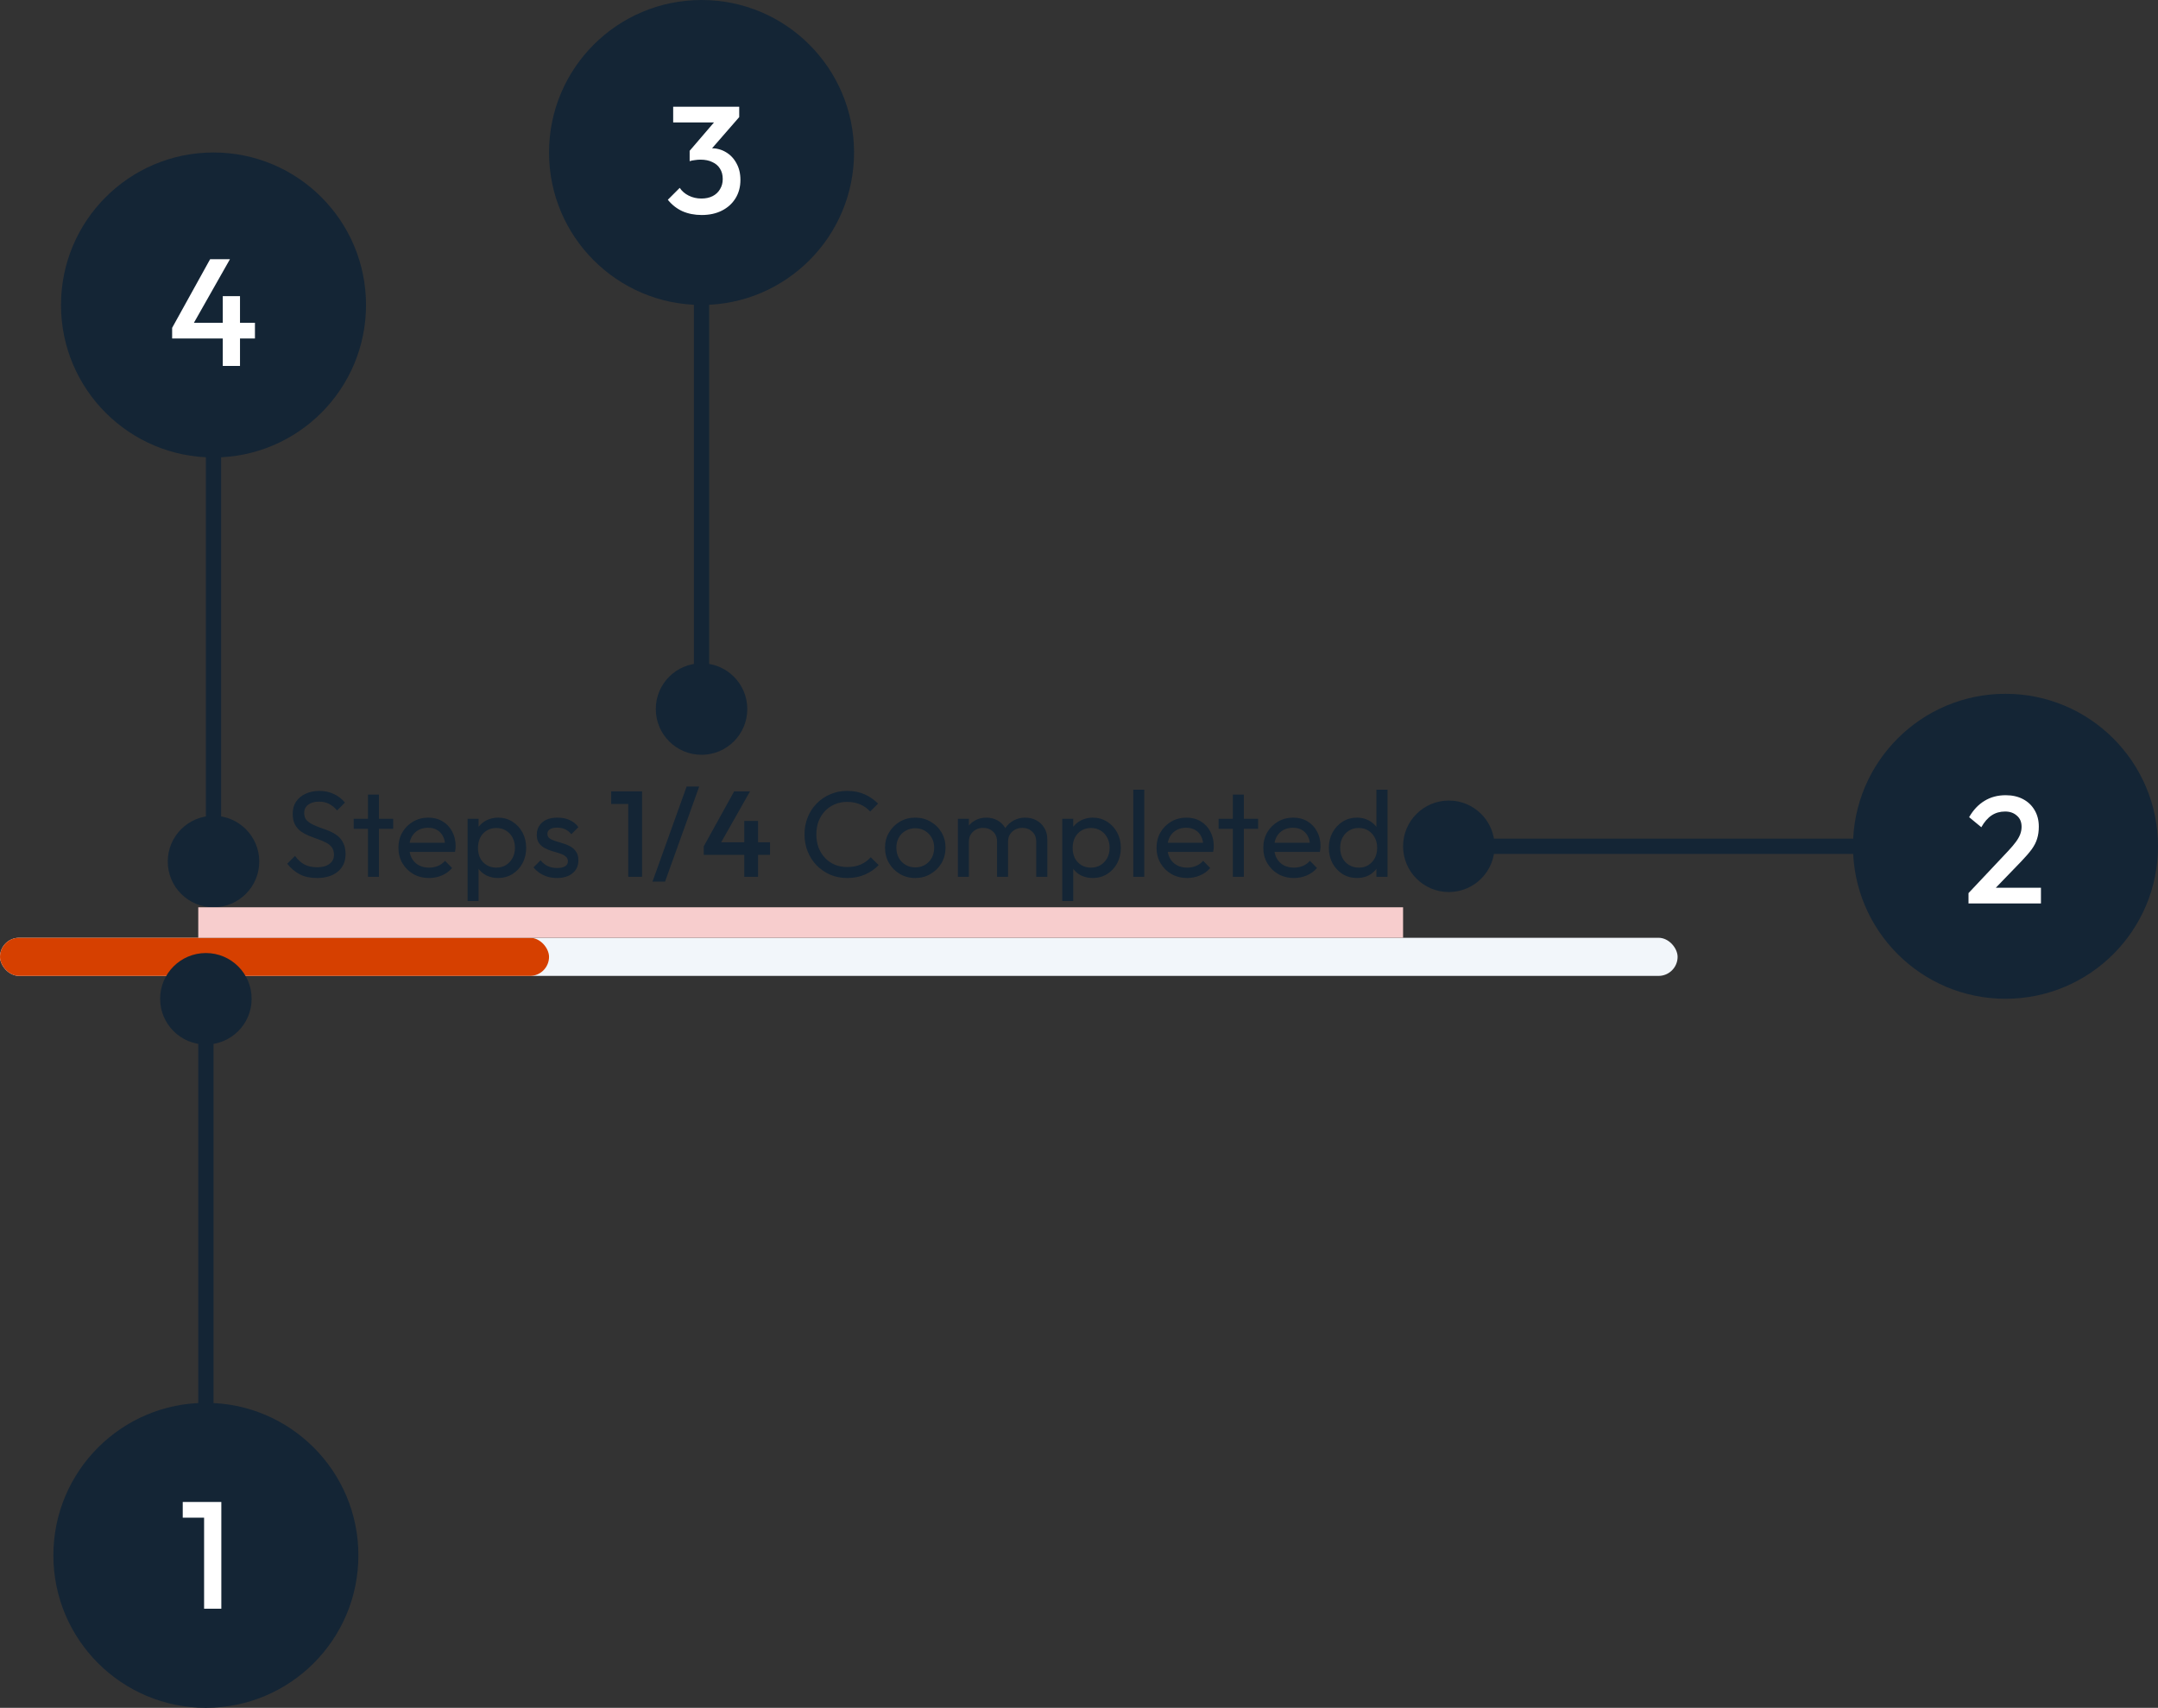 <svg width="283" height="224" viewBox="0 0 283 224" fill="none" xmlns="http://www.w3.org/2000/svg">
<rect x="0" y="0" width="283" height="224" fill="#333333" stroke="none"/>
<circle cx="190" cy="111" r="6" transform="rotate(-180 190 111)" fill="#142535"/>
<rect width="2" height="59" transform="matrix(-4.37114e-08 -1 -1 4.37114e-08 251 112)" fill="#142535"/>
<circle cx="20" cy="20" r="20" transform="matrix(1 0 0 -1 243 131)" fill="#142535"/>
<path d="M258.15 117.14L263.31 111.66C263.737 111.207 264.083 110.8 264.35 110.44C264.617 110.08 264.81 109.74 264.93 109.42C265.05 109.1 265.11 108.773 265.11 108.44C265.11 107.813 264.903 107.327 264.49 106.98C264.09 106.62 263.577 106.44 262.95 106.44C262.283 106.44 261.697 106.607 261.19 106.94C260.683 107.273 260.23 107.793 259.83 108.5L258.23 107.18C258.777 106.233 259.45 105.52 260.25 105.04C261.05 104.547 261.977 104.3 263.03 104.3C263.897 104.3 264.657 104.473 265.31 104.82C265.963 105.167 266.47 105.653 266.83 106.28C267.19 106.893 267.37 107.607 267.37 108.42C267.37 109.007 267.297 109.533 267.15 110C267.017 110.453 266.783 110.913 266.45 111.38C266.117 111.833 265.657 112.367 265.07 112.98L261.11 117.08L258.15 117.14ZM258.15 118.5V117.14L260.13 116.44H267.65V118.5H258.15Z" fill="white"/>
<circle cx="92" cy="93" r="6" transform="rotate(90 92 93)" fill="#142535"/>
<rect width="2" height="59" transform="matrix(-1 4.37114e-08 4.37114e-08 1 93 32)" fill="#142535"/>
<circle cx="20" cy="20" r="20" transform="matrix(0 -1 -1 0 112 40)" fill="#142535"/>
<path d="M92.02 28.2C91.086 28.2 90.24 28.033 89.48 27.7C88.733 27.353 88.1 26.853 87.58 26.2L89.14 24.64C89.42 25.067 89.813 25.407 90.32 25.66C90.826 25.913 91.38 26.04 91.98 26.04C92.553 26.04 93.046 25.933 93.46 25.72C93.873 25.507 94.193 25.207 94.42 24.82C94.66 24.433 94.78 23.987 94.78 23.48C94.78 22.947 94.66 22.493 94.42 22.12C94.193 21.747 93.86 21.46 93.42 21.26C92.993 21.047 92.473 20.94 91.86 20.94C91.62 20.94 91.373 20.96 91.12 21C90.866 21.027 90.64 21.073 90.44 21.14L91.46 19.82C91.74 19.713 92.033 19.627 92.34 19.56C92.66 19.48 92.966 19.44 93.26 19.44C93.98 19.44 94.626 19.613 95.2 19.96C95.786 20.307 96.246 20.793 96.58 21.42C96.926 22.033 97.1 22.76 97.1 23.6C97.1 24.507 96.886 25.307 96.46 26C96.033 26.693 95.44 27.233 94.68 27.62C93.92 28.007 93.033 28.2 92.02 28.2ZM90.44 21.14V19.78L94.18 15.42L96.94 15.36L93.04 19.84L90.44 21.14ZM88.28 16.06V14H96.94V15.36L94.96 16.06H88.28Z" fill="white"/>
<circle cx="28" cy="113" r="6" transform="rotate(90 28 113)" fill="#142535"/>
<rect width="2" height="59" transform="matrix(-1 4.37114e-08 4.37114e-08 1 29 52)" fill="#142535"/>
<circle cx="20" cy="20" r="20" transform="matrix(0 -1 -1 0 48 60)" fill="#142535"/>
<path d="M22.574 43L27.554 34H30.154L25.054 43H22.574ZM22.574 44.4V43L23.554 42.34H33.434V44.4H22.574ZM29.214 48V38.84H31.474V48H29.214Z" fill="white"/>
<path d="M41.556 115.16C40.682 115.16 39.935 115 39.316 114.68C38.698 114.36 38.148 113.896 37.668 113.288L38.692 112.264C39.044 112.755 39.45 113.128 39.908 113.384C40.367 113.629 40.932 113.752 41.604 113.752C42.266 113.752 42.794 113.608 43.188 113.32C43.594 113.032 43.796 112.637 43.796 112.136C43.796 111.72 43.7 111.384 43.508 111.128C43.316 110.872 43.055 110.664 42.724 110.504C42.404 110.333 42.052 110.184 41.668 110.056C41.284 109.917 40.9 109.773 40.516 109.624C40.132 109.464 39.78 109.272 39.46 109.048C39.14 108.813 38.879 108.509 38.676 108.136C38.484 107.763 38.388 107.293 38.388 106.728C38.388 106.099 38.538 105.565 38.836 105.128C39.146 104.68 39.562 104.339 40.084 104.104C40.618 103.859 41.215 103.736 41.876 103.736C42.602 103.736 43.252 103.88 43.828 104.168C44.404 104.445 44.874 104.813 45.236 105.272L44.212 106.296C43.882 105.912 43.524 105.624 43.14 105.432C42.767 105.24 42.335 105.144 41.844 105.144C41.247 105.144 40.772 105.277 40.42 105.544C40.068 105.8 39.892 106.163 39.892 106.632C39.892 107.005 39.988 107.309 40.18 107.544C40.383 107.768 40.644 107.96 40.964 108.12C41.284 108.28 41.636 108.429 42.02 108.568C42.415 108.696 42.804 108.84 43.188 109C43.572 109.16 43.924 109.363 44.244 109.608C44.564 109.853 44.82 110.173 45.012 110.568C45.215 110.952 45.316 111.437 45.316 112.024C45.316 113.005 44.975 113.773 44.292 114.328C43.62 114.883 42.708 115.16 41.556 115.16ZM48.255 115V104.216H49.695V115H48.255ZM46.383 108.712V107.4H51.567V108.712H46.383ZM56.264 115.16C55.506 115.16 54.824 114.989 54.215 114.648C53.608 114.296 53.127 113.821 52.776 113.224C52.423 112.627 52.248 111.949 52.248 111.192C52.248 110.445 52.418 109.773 52.76 109.176C53.111 108.579 53.581 108.109 54.167 107.768C54.765 107.416 55.431 107.24 56.167 107.24C56.871 107.24 57.49 107.4 58.023 107.72C58.568 108.04 58.989 108.483 59.288 109.048C59.597 109.613 59.752 110.253 59.752 110.968C59.752 111.075 59.746 111.192 59.736 111.32C59.725 111.437 59.703 111.576 59.672 111.736H53.255V110.536H58.904L58.376 111C58.376 110.488 58.285 110.056 58.103 109.704C57.922 109.341 57.666 109.064 57.336 108.872C57.005 108.669 56.605 108.568 56.136 108.568C55.645 108.568 55.213 108.675 54.84 108.888C54.466 109.101 54.178 109.4 53.975 109.784C53.773 110.168 53.672 110.621 53.672 111.144C53.672 111.677 53.778 112.147 53.992 112.552C54.205 112.947 54.509 113.256 54.904 113.48C55.298 113.693 55.752 113.8 56.264 113.8C56.69 113.8 57.08 113.725 57.431 113.576C57.794 113.427 58.103 113.203 58.359 112.904L59.288 113.848C58.925 114.275 58.477 114.6 57.944 114.824C57.421 115.048 56.861 115.16 56.264 115.16ZM65.322 115.16C64.746 115.16 64.223 115.043 63.754 114.808C63.295 114.563 62.927 114.227 62.65 113.8C62.372 113.373 62.218 112.888 62.186 112.344V110.056C62.218 109.501 62.372 109.016 62.65 108.6C62.938 108.173 63.311 107.843 63.77 107.608C64.239 107.363 64.756 107.24 65.322 107.24C66.015 107.24 66.639 107.416 67.194 107.768C67.759 108.12 68.202 108.595 68.522 109.192C68.842 109.789 69.002 110.461 69.002 111.208C69.002 111.955 68.842 112.627 68.522 113.224C68.202 113.821 67.759 114.296 67.194 114.648C66.639 114.989 66.015 115.16 65.322 115.16ZM61.322 118.184V107.4H62.762V109.4L62.49 111.24L62.762 113.096V118.184H61.322ZM65.082 113.8C65.562 113.8 65.983 113.688 66.346 113.464C66.708 113.24 66.996 112.936 67.21 112.552C67.423 112.157 67.53 111.704 67.53 111.192C67.53 110.691 67.423 110.243 67.21 109.848C66.996 109.453 66.708 109.149 66.346 108.936C65.983 108.712 65.567 108.6 65.098 108.6C64.618 108.6 64.196 108.712 63.834 108.936C63.471 109.149 63.188 109.453 62.986 109.848C62.783 110.243 62.682 110.696 62.682 111.208C62.682 111.709 62.778 112.157 62.97 112.552C63.172 112.936 63.455 113.24 63.818 113.464C64.191 113.688 64.612 113.8 65.082 113.8ZM73.05 115.16C72.624 115.16 72.218 115.107 71.834 115C71.461 114.883 71.114 114.723 70.794 114.52C70.474 114.307 70.197 114.056 69.962 113.768L70.89 112.84C71.168 113.181 71.487 113.437 71.85 113.608C72.213 113.768 72.618 113.848 73.066 113.848C73.514 113.848 73.861 113.773 74.106 113.624C74.352 113.464 74.474 113.245 74.474 112.968C74.474 112.691 74.373 112.477 74.17 112.328C73.978 112.168 73.728 112.04 73.418 111.944C73.109 111.837 72.778 111.736 72.426 111.64C72.085 111.533 71.76 111.4 71.45 111.24C71.141 111.08 70.885 110.861 70.682 110.584C70.49 110.307 70.394 109.939 70.394 109.48C70.394 109.021 70.506 108.627 70.73 108.296C70.954 107.955 71.263 107.693 71.658 107.512C72.064 107.331 72.549 107.24 73.114 107.24C73.712 107.24 74.24 107.347 74.698 107.56C75.168 107.763 75.552 108.072 75.85 108.488L74.922 109.416C74.709 109.139 74.442 108.925 74.122 108.776C73.813 108.627 73.461 108.552 73.066 108.552C72.65 108.552 72.33 108.627 72.106 108.776C71.893 108.915 71.786 109.112 71.786 109.368C71.786 109.624 71.882 109.821 72.074 109.96C72.266 110.099 72.517 110.216 72.826 110.312C73.146 110.408 73.477 110.509 73.818 110.616C74.159 110.712 74.485 110.845 74.794 111.016C75.103 111.187 75.354 111.416 75.546 111.704C75.749 111.992 75.85 112.371 75.85 112.84C75.85 113.555 75.594 114.12 75.082 114.536C74.581 114.952 73.903 115.16 73.05 115.16ZM82.39 115V103.8H84.198V115H82.39ZM80.15 105.448V103.8H84.038V105.448H80.15ZM85.566 115.64L90.046 103.16H91.694L87.214 115.64H85.566ZM92.292 111L96.276 103.8H98.356L94.276 111H92.292ZM92.292 112.12V111L93.076 110.472H100.98V112.12H92.292ZM97.604 115V107.672H99.412V115H97.604ZM111.102 115.16C110.302 115.16 109.561 115.016 108.878 114.728C108.195 114.429 107.598 114.019 107.086 113.496C106.585 112.973 106.195 112.365 105.918 111.672C105.641 110.979 105.502 110.237 105.502 109.448C105.502 108.648 105.641 107.901 105.918 107.208C106.195 106.515 106.585 105.912 107.086 105.4C107.598 104.877 108.19 104.472 108.862 104.184C109.545 103.885 110.286 103.736 111.086 103.736C111.961 103.736 112.729 103.885 113.39 104.184C114.051 104.483 114.638 104.888 115.15 105.4L114.11 106.44C113.758 106.045 113.326 105.736 112.814 105.512C112.313 105.288 111.737 105.176 111.086 105.176C110.499 105.176 109.961 105.283 109.47 105.496C108.979 105.699 108.553 105.992 108.19 106.376C107.827 106.76 107.545 107.213 107.342 107.736C107.15 108.259 107.054 108.829 107.054 109.448C107.054 110.067 107.15 110.637 107.342 111.16C107.545 111.683 107.827 112.136 108.19 112.52C108.553 112.904 108.979 113.203 109.47 113.416C109.961 113.619 110.499 113.72 111.086 113.72C111.779 113.72 112.382 113.608 112.894 113.384C113.406 113.149 113.838 112.835 114.19 112.44L115.23 113.464C114.718 113.997 114.115 114.413 113.422 114.712C112.739 115.011 111.966 115.16 111.102 115.16ZM120.028 115.16C119.281 115.16 118.609 114.984 118.012 114.632C117.415 114.28 116.94 113.805 116.588 113.208C116.236 112.6 116.06 111.923 116.06 111.176C116.06 110.44 116.236 109.779 116.588 109.192C116.94 108.595 117.415 108.12 118.012 107.768C118.609 107.416 119.281 107.24 120.028 107.24C120.764 107.24 121.431 107.416 122.028 107.768C122.636 108.109 123.116 108.579 123.468 109.176C123.82 109.773 123.996 110.44 123.996 111.176C123.996 111.923 123.82 112.6 123.468 113.208C123.116 113.805 122.636 114.28 122.028 114.632C121.431 114.984 120.764 115.16 120.028 115.16ZM120.028 113.768C120.508 113.768 120.935 113.656 121.308 113.432C121.681 113.208 121.975 112.904 122.188 112.52C122.401 112.125 122.508 111.677 122.508 111.176C122.508 110.685 122.396 110.248 122.172 109.864C121.959 109.48 121.665 109.181 121.292 108.968C120.929 108.744 120.508 108.632 120.028 108.632C119.548 108.632 119.121 108.744 118.748 108.968C118.375 109.181 118.081 109.48 117.868 109.864C117.655 110.248 117.548 110.685 117.548 111.176C117.548 111.677 117.655 112.125 117.868 112.52C118.081 112.904 118.375 113.208 118.748 113.432C119.121 113.656 119.548 113.768 120.028 113.768ZM125.618 115V107.4H127.059V115H125.618ZM130.755 115V110.408C130.755 109.843 130.579 109.4 130.227 109.08C129.885 108.749 129.453 108.584 128.931 108.584C128.579 108.584 128.264 108.659 127.987 108.808C127.709 108.957 127.485 109.165 127.315 109.432C127.144 109.699 127.059 110.019 127.059 110.392L126.467 110.104C126.467 109.528 126.589 109.027 126.835 108.6C127.091 108.173 127.437 107.843 127.875 107.608C128.312 107.363 128.803 107.24 129.347 107.24C129.88 107.24 130.36 107.357 130.787 107.592C131.224 107.827 131.565 108.157 131.811 108.584C132.067 109.011 132.195 109.517 132.195 110.104V115H130.755ZM135.891 115V110.408C135.891 109.843 135.715 109.4 135.363 109.08C135.021 108.749 134.595 108.584 134.083 108.584C133.731 108.584 133.411 108.659 133.123 108.808C132.845 108.957 132.621 109.165 132.451 109.432C132.28 109.699 132.195 110.019 132.195 110.392L131.379 110.104C131.411 109.517 131.565 109.016 131.843 108.6C132.131 108.173 132.499 107.843 132.947 107.608C133.395 107.363 133.885 107.24 134.419 107.24C134.973 107.24 135.469 107.357 135.907 107.592C136.344 107.827 136.691 108.157 136.947 108.584C137.213 109.011 137.347 109.523 137.347 110.12V115H135.891ZM143.306 115.16C142.73 115.16 142.207 115.043 141.738 114.808C141.279 114.563 140.911 114.227 140.634 113.8C140.357 113.373 140.202 112.888 140.17 112.344V110.056C140.202 109.501 140.357 109.016 140.634 108.6C140.922 108.173 141.295 107.843 141.754 107.608C142.223 107.363 142.741 107.24 143.306 107.24C143.999 107.24 144.623 107.416 145.178 107.768C145.743 108.12 146.186 108.595 146.506 109.192C146.826 109.789 146.986 110.461 146.986 111.208C146.986 111.955 146.826 112.627 146.506 113.224C146.186 113.821 145.743 114.296 145.178 114.648C144.623 114.989 143.999 115.16 143.306 115.16ZM139.306 118.184V107.4H140.746V109.4L140.474 111.24L140.746 113.096V118.184H139.306ZM143.066 113.8C143.546 113.8 143.967 113.688 144.33 113.464C144.693 113.24 144.981 112.936 145.194 112.552C145.407 112.157 145.514 111.704 145.514 111.192C145.514 110.691 145.407 110.243 145.194 109.848C144.981 109.453 144.693 109.149 144.33 108.936C143.967 108.712 143.551 108.6 143.082 108.6C142.602 108.6 142.181 108.712 141.818 108.936C141.455 109.149 141.173 109.453 140.97 109.848C140.767 110.243 140.666 110.696 140.666 111.208C140.666 111.709 140.762 112.157 140.954 112.552C141.157 112.936 141.439 113.24 141.802 113.464C142.175 113.688 142.597 113.8 143.066 113.8ZM148.618 115V103.576H150.059V115H148.618ZM155.685 115.16C154.928 115.16 154.245 114.989 153.637 114.648C153.029 114.296 152.549 113.821 152.197 113.224C151.845 112.627 151.669 111.949 151.669 111.192C151.669 110.445 151.84 109.773 152.181 109.176C152.533 108.579 153.003 108.109 153.589 107.768C154.187 107.416 154.853 107.24 155.589 107.24C156.293 107.24 156.912 107.4 157.445 107.72C157.989 108.04 158.411 108.483 158.709 109.048C159.019 109.613 159.173 110.253 159.173 110.968C159.173 111.075 159.168 111.192 159.157 111.32C159.147 111.437 159.125 111.576 159.093 111.736H152.677V110.536H158.325L157.797 111C157.797 110.488 157.707 110.056 157.525 109.704C157.344 109.341 157.088 109.064 156.757 108.872C156.427 108.669 156.027 108.568 155.557 108.568C155.067 108.568 154.635 108.675 154.261 108.888C153.888 109.101 153.6 109.4 153.397 109.784C153.195 110.168 153.093 110.621 153.093 111.144C153.093 111.677 153.2 112.147 153.413 112.552C153.627 112.947 153.931 113.256 154.325 113.48C154.72 113.693 155.173 113.8 155.685 113.8C156.112 113.8 156.501 113.725 156.853 113.576C157.216 113.427 157.525 113.203 157.781 112.904L158.709 113.848C158.347 114.275 157.899 114.6 157.365 114.824C156.843 115.048 156.283 115.16 155.685 115.16ZM161.677 115V104.216H163.117V115H161.677ZM159.805 108.712V107.4H164.989V108.712H159.805ZM169.685 115.16C168.928 115.16 168.245 114.989 167.637 114.648C167.029 114.296 166.549 113.821 166.197 113.224C165.845 112.627 165.669 111.949 165.669 111.192C165.669 110.445 165.84 109.773 166.181 109.176C166.533 108.579 167.003 108.109 167.589 107.768C168.187 107.416 168.853 107.24 169.589 107.24C170.293 107.24 170.912 107.4 171.445 107.72C171.989 108.04 172.411 108.483 172.709 109.048C173.019 109.613 173.173 110.253 173.173 110.968C173.173 111.075 173.168 111.192 173.157 111.32C173.147 111.437 173.125 111.576 173.093 111.736H166.677V110.536H172.325L171.797 111C171.797 110.488 171.707 110.056 171.525 109.704C171.344 109.341 171.088 109.064 170.757 108.872C170.427 108.669 170.027 108.568 169.557 108.568C169.067 108.568 168.635 108.675 168.261 108.888C167.888 109.101 167.6 109.4 167.397 109.784C167.195 110.168 167.093 110.621 167.093 111.144C167.093 111.677 167.2 112.147 167.413 112.552C167.627 112.947 167.931 113.256 168.325 113.48C168.72 113.693 169.173 113.8 169.685 113.8C170.112 113.8 170.501 113.725 170.853 113.576C171.216 113.427 171.525 113.203 171.781 112.904L172.709 113.848C172.347 114.275 171.899 114.6 171.365 114.824C170.843 115.048 170.283 115.16 169.685 115.16ZM177.96 115.16C177.256 115.16 176.626 114.989 176.072 114.648C175.517 114.296 175.074 113.821 174.743 113.224C174.424 112.627 174.264 111.955 174.264 111.208C174.264 110.461 174.424 109.789 174.743 109.192C175.074 108.595 175.517 108.12 176.072 107.768C176.626 107.416 177.256 107.24 177.96 107.24C178.525 107.24 179.037 107.363 179.496 107.608C179.954 107.843 180.322 108.173 180.6 108.6C180.888 109.016 181.048 109.501 181.08 110.056V112.344C181.048 112.888 180.893 113.373 180.616 113.8C180.338 114.227 179.97 114.563 179.512 114.808C179.053 115.043 178.536 115.16 177.96 115.16ZM178.2 113.8C178.68 113.8 179.096 113.688 179.448 113.464C179.81 113.24 180.093 112.936 180.296 112.552C180.498 112.157 180.6 111.709 180.6 111.208C180.6 110.685 180.493 110.232 180.28 109.848C180.077 109.464 179.794 109.16 179.432 108.936C179.08 108.712 178.664 108.6 178.184 108.6C177.704 108.6 177.282 108.712 176.92 108.936C176.557 109.16 176.269 109.469 176.056 109.864C175.853 110.248 175.752 110.691 175.752 111.192C175.752 111.704 175.853 112.157 176.056 112.552C176.269 112.936 176.557 113.24 176.92 113.464C177.293 113.688 177.72 113.8 178.2 113.8ZM181.96 115H180.504V112.952L180.776 111.096L180.504 109.256V103.576H181.96V115Z" fill="#142535"/>
<rect y="123" width="220" height="5" rx="2.5" fill="#F2F6FA"/>
<rect y="123" width="72" height="5" rx="2.5" fill="#D64000"/>
<circle cx="27" cy="131" r="6" transform="rotate(-90 27 131)" fill="#142535"/>
<rect width="2" height="59" transform="matrix(1 0 0 -1 26 192)" fill="#142535"/>
<circle cx="20" cy="20" r="20" transform="matrix(-4.37114e-08 1 1 4.37114e-08 7 184)" fill="#142535"/>
<path d="M26.765 211V197H29.025V211H26.765ZM23.965 199.06V197H28.825V199.06H23.965Z" fill="white"/>
<rect x="26" y="119" width="158" height="4" fill="#F7CDCD"/>
</svg>
